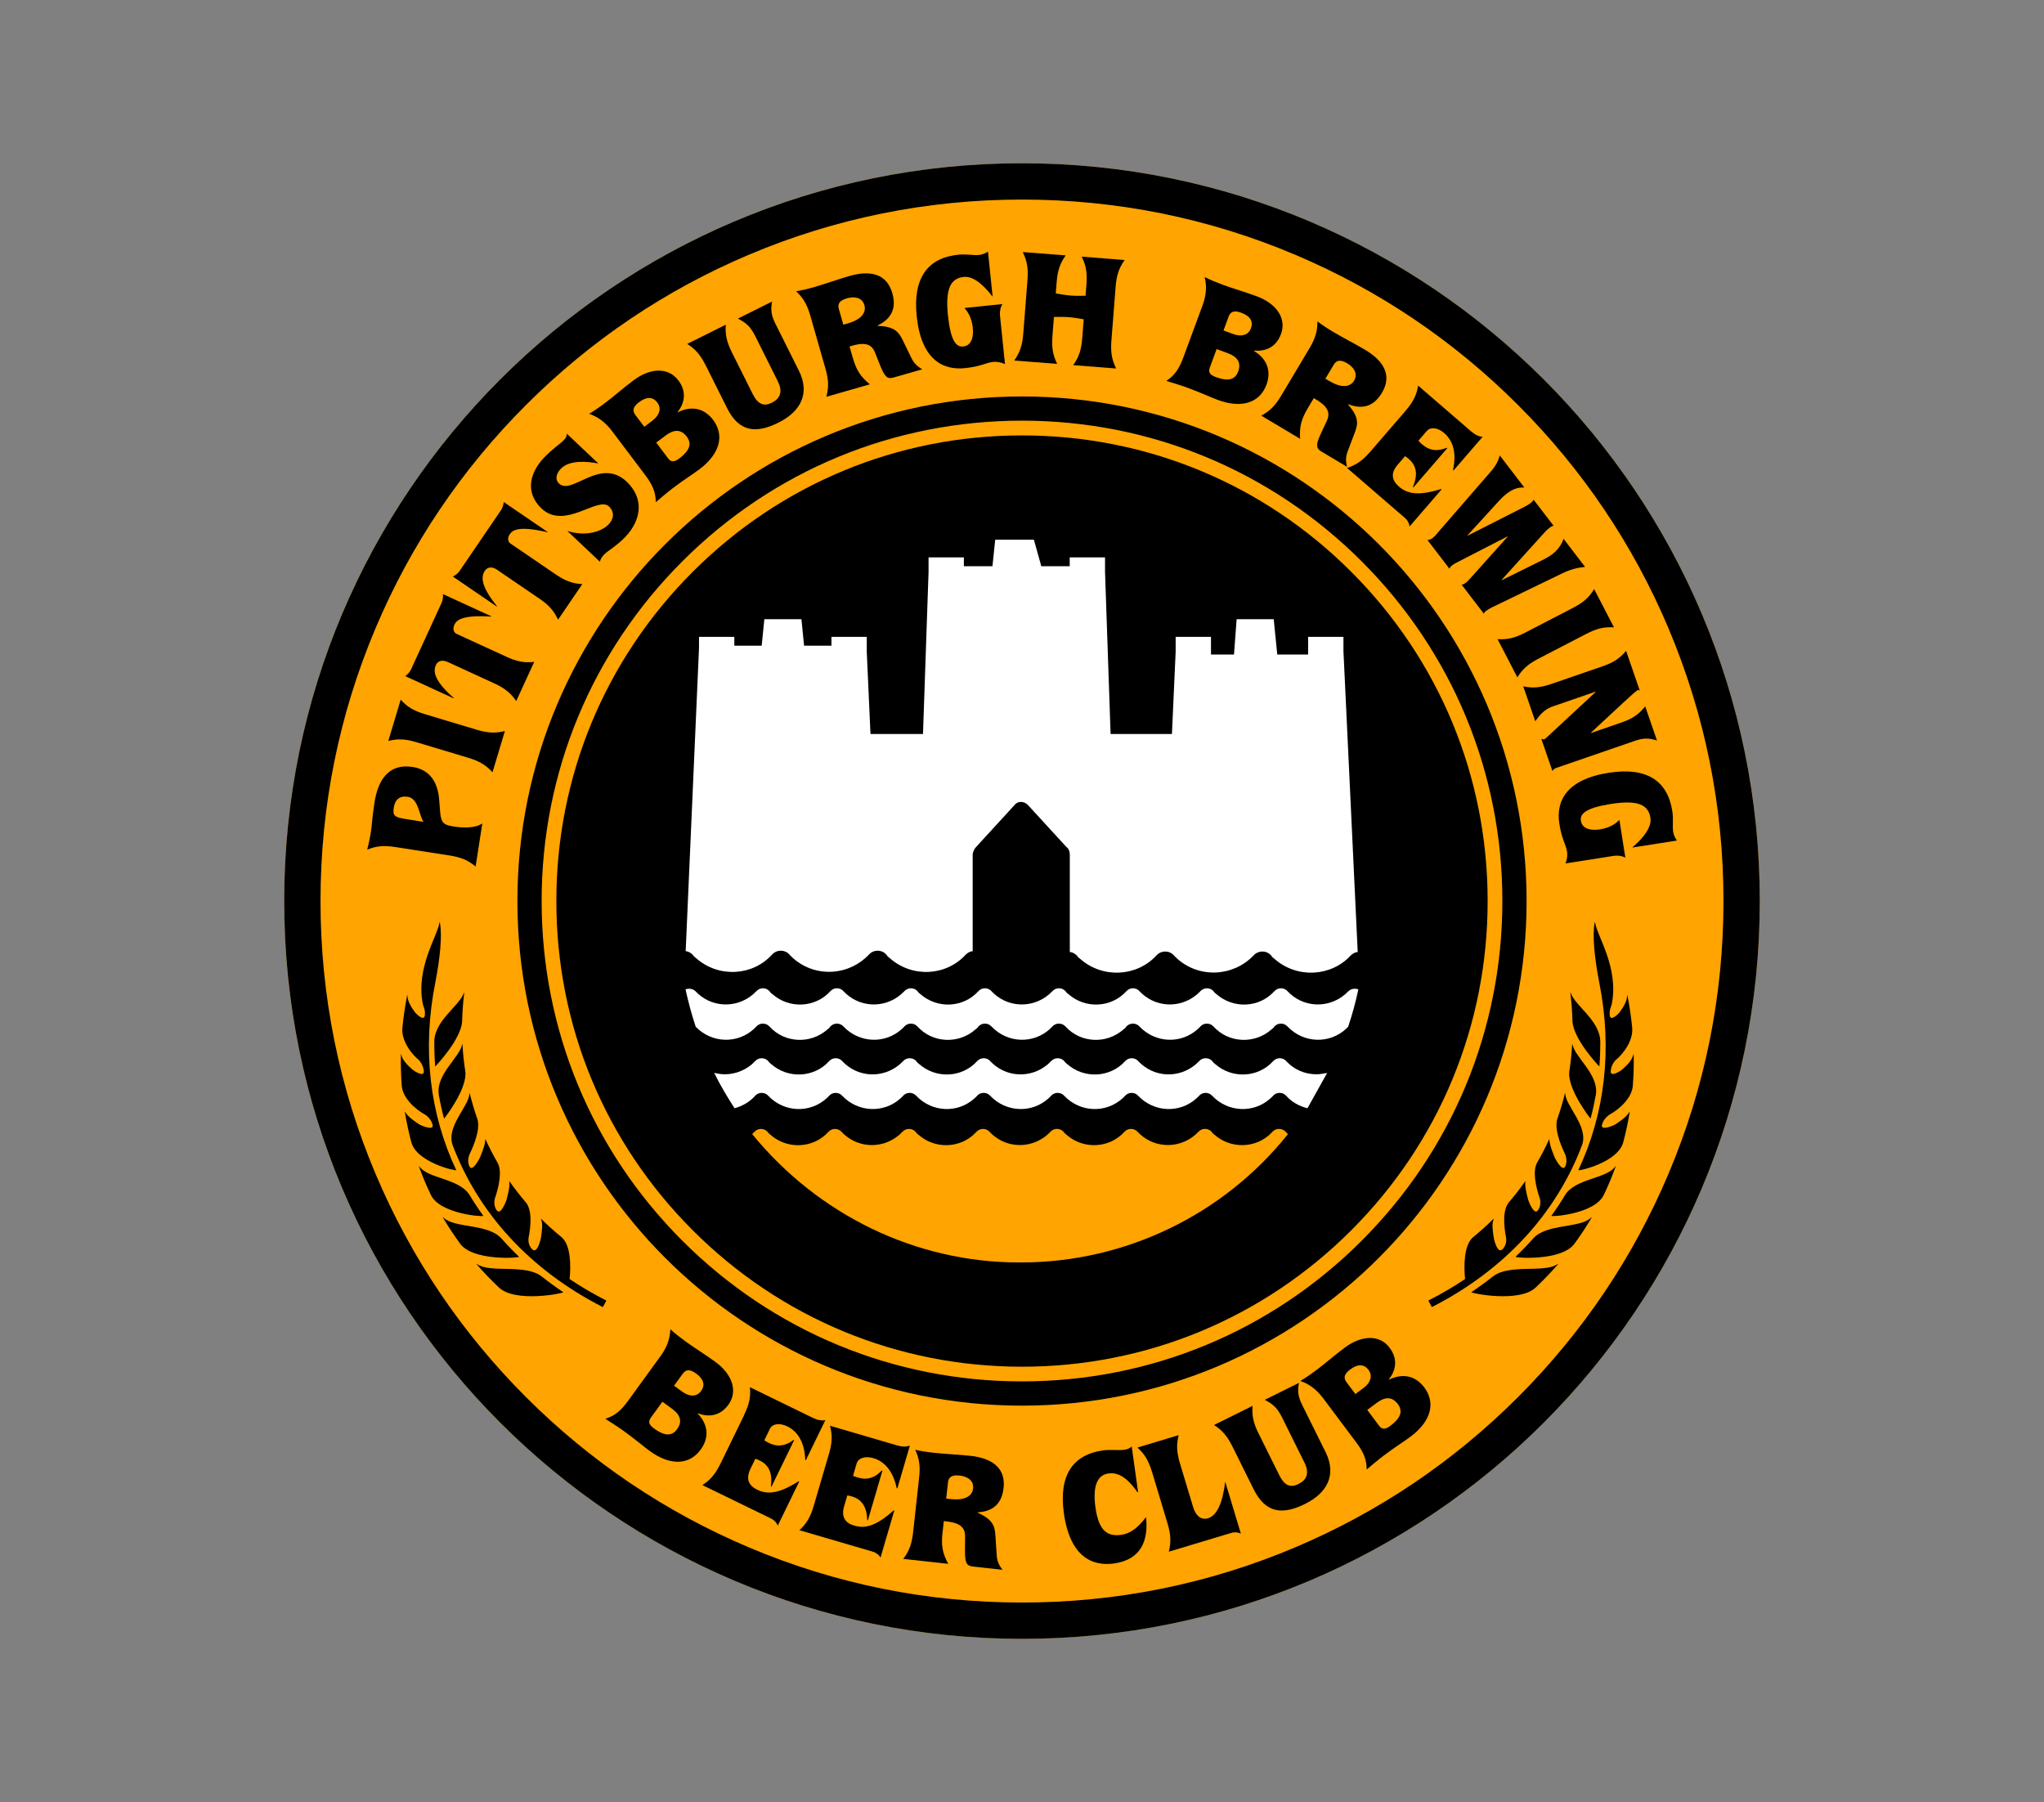 <?xml version="1.0" encoding="UTF-8"?>
<svg id="Layer_1" data-name="Layer 1" xmlns="http://www.w3.org/2000/svg" viewBox="0 0 676 596">
  <rect x="0" y="0" width="676" height="596" fill="#808080" stroke="none"/>
  <defs>
    <style>
      .cls-1 {
        fill: #ffa400;
      }

      .cls-2 {
        fill: #fff;
      }
    </style>
  </defs>
  <circle cx="338" cy="298" r="191"/>
  <g>
    <g>
      <path class="cls-2" d="M230.09,339.57h0c5.17,5.39,13.7,5.84,19.31.67.22-.22.45-.45.67-.67,1.12-1.35,3.14-1.35,4.27-.22l.22.22c4.94,5.39,13.47,5.84,19.09.9.22-.22.67-.45.9-.9,1.12-1.35,3.14-1.35,4.27-.22l.22.22c5.17,5.39,13.7,5.84,19.31.67.22-.22.45-.45.67-.67,1.12-1.35,3.14-1.35,4.27-.22l.22.22c4.94,5.39,13.47,5.84,19.09.9.22-.22.67-.45.9-.9,1.12-1.35,3.14-1.35,4.27-.22l.22.22c5.17,5.39,13.7,5.84,19.31.67l.67-.67c1.12-1.35,3.14-1.35,4.27-.22l.22.22c4.94,5.39,13.47,5.84,19.09.9.22-.22.67-.45.9-.9,1.12-1.35,3.14-1.35,4.27-.22l.22.22c5.17,5.39,13.7,5.84,19.31.67l.67-.67c1.12-1.35,3.14-1.35,4.27-.22l.22.22c4.94,5.39,13.47,5.84,19.09.9.22-.22.67-.45.9-.9,1.12-1.35,3.14-1.35,4.27-.22l.22.22c5.17,5.39,13.7,5.84,19.31.67l.67-.67h0c1.35-4.04,2.47-8.08,3.37-12.35-1.12-.45-2.47-.22-3.37.67-5.17,5.39-13.7,5.84-19.31.67l-.67-.67c-1.12-1.35-3.14-1.35-4.27-.22l-.22.22c-4.94,5.39-13.47,5.84-19.09.9-.22-.22-.67-.45-.9-.9-1.12-1.35-3.14-1.35-4.27-.22l-.22.22c-5.17,5.39-13.7,5.84-19.31.67l-.67-.67c-1.12-1.35-3.14-1.35-4.27-.22l-.22.22c-4.94,5.39-13.47,5.84-19.09.9-.22-.22-.67-.45-.9-.9-1.12-1.35-3.14-1.35-4.27-.22l-.22.22c-5.17,5.39-13.7,5.84-19.31.67l-.67-.67c-1.12-1.35-3.14-1.35-4.27-.22l-.22.22c-4.94,5.39-13.47,5.84-19.09.9-.22-.22-.67-.45-.9-.9-1.12-1.35-3.14-1.35-4.27-.22l-.22.22c-5.17,5.39-13.7,5.84-19.31.67l-.67-.67c-1.12-1.35-3.14-1.35-4.27-.22l-.22.22c-4.94,5.39-13.47,5.84-19.09.9-.22-.22-.67-.45-.9-.9-1.12-1.35-3.14-1.35-4.27-.22l-.22.22c-5.17,5.39-13.7,5.84-19.31.67-.22-.22-.45-.45-.67-.67-.9-.9-2.25-1.12-3.37-.67.9,4.04,2.02,8.31,3.37,12.35Z"/>
      <path class="cls-2" d="M438.95,354.84c-1.12.22-2.47.45-3.59.45-3.82,0-7.41-1.57-9.88-4.27-1.12-1.35-3.14-1.35-4.27-.22l-.22.22c-4.94,5.39-13.47,5.84-19.09.9-.22-.22-.67-.45-.9-.9-1.12-1.35-3.14-1.35-4.27-.22l-.22.22c-5.17,5.39-13.7,5.84-19.31.67l-.67-.67c-1.12-1.35-3.14-1.35-4.27-.22l-.22.22c-4.94,5.39-13.47,5.84-19.09.9-.22-.22-.67-.45-.9-.9-1.12-1.35-3.14-1.35-4.27-.22l-.22.22c-5.17,5.39-13.7,5.84-19.31.67l-.67-.67c-1.12-1.35-3.14-1.35-4.27-.22l-.22.22c-4.94,5.39-13.47,5.84-19.09.9-.22-.22-.67-.45-.9-.9-1.12-1.35-3.14-1.35-4.27-.22l-.22.22c-5.17,5.39-13.7,5.84-19.31.67l-.67-.67c-1.12-1.35-3.14-1.35-4.27-.22l-.22.22c-4.94,5.39-13.47,5.84-19.09.9-.22-.22-.67-.45-.9-.9-1.12-1.35-3.14-1.35-4.27-.22l-.22.22c-2.47,2.69-6.29,4.27-9.88,4.27-1.35,0-2.47-.22-3.59-.45,2.02,4.04,4.27,7.86,6.74,11.68,2.47-.67,4.94-2.02,6.74-4.04,1.12-1.35,3.14-1.35,4.27-.22l.22.22c5.17,5.39,13.7,5.84,19.31.67l.67-.67c1.12-1.35,3.14-1.35,4.27-.22l.22.22c5.17,5.39,13.7,5.84,19.31.67l.67-.67c1.12-1.35,3.14-1.35,4.27-.22l.22.22c5.17,5.39,13.7,5.84,19.31.67l.67-.67c1.12-1.35,3.14-1.35,4.27-.22l.22.22c5.17,5.39,13.7,5.84,19.31.67l.67-.67c1.12-1.35,3.14-1.35,4.27-.22l.22.22c5.17,5.39,13.7,5.84,19.31.67l.67-.67c1.12-1.35,3.14-1.35,4.27-.22l.22.22c5.17,5.39,13.7,5.84,19.31.67l.67-.67c1.12-1.35,3.14-1.35,4.27-.22l.22.22c5.17,5.39,13.7,5.84,19.31.67l.67-.67c1.12-1.35,3.14-1.35,4.27-.22l.22.22c1.8,2.02,4.27,3.37,6.96,4.04,2.02-3.59,4.27-7.64,6.51-11.68Z"/>
      <path class="cls-1" d="M423.01,373.34c-.75,0-1.49.28-2.03.82l-.22.22c-2.63,2.87-6.28,4.34-9.97,4.34-3.24,0-6.5-1.13-9.12-3.44-.22-.22-.67-.45-.9-.9-.59-.7-1.42-1.04-2.24-1.04-.75,0-1.49.28-2.03.82l-.22.22c-2.72,2.84-6.37,4.31-10.04,4.31-3.3,0-6.61-1.19-9.27-3.63-.22-.22-.45-.45-.67-.67-.59-.7-1.42-1.04-2.24-1.04-.75,0-1.49.28-2.03.82l-.22.22c-2.63,2.87-6.28,4.34-9.97,4.34-3.24,0-6.5-1.13-9.12-3.44-.22-.22-.67-.45-.9-.9-.59-.7-1.42-1.04-2.24-1.04-.75,0-1.49.28-2.03.82l-.22.22c-2.72,2.84-6.37,4.31-10.04,4.31-3.3,0-6.61-1.19-9.27-3.63-.22-.22-.45-.45-.67-.67-.59-.7-1.42-1.04-2.24-1.04-.75,0-1.49.28-2.03.82l-.22.22c-2.63,2.87-6.28,4.34-9.97,4.34-3.24,0-6.5-1.13-9.12-3.44-.22-.22-.67-.45-.9-.9-.59-.7-1.42-1.04-2.24-1.04-.75,0-1.49.28-2.03.82l-.22.22c-2.72,2.84-6.37,4.31-10.04,4.31-3.3,0-6.61-1.19-9.27-3.63-.22-.22-.45-.45-.67-.67-.59-.7-1.42-1.04-2.24-1.04-.75,0-1.49.28-2.03.82l-.22.22c-2.63,2.87-6.28,4.34-9.97,4.34-3.24,0-6.5-1.13-9.12-3.44-.22-.22-.67-.45-.9-.9-.59-.7-1.42-1.04-2.24-1.04-.75,0-1.49.28-2.03.82l-.22.22c-.22.22-.45.45-.67.67,21.85,26.76,54.12,42.45,88.21,42.45.24,0,.48,0,.73,0,34.36,0,66.92-15.72,88.26-42.45-.22-.22-.45-.45-.67-.67-.59-.7-1.42-1.04-2.24-1.04h0Z"/>
    </g>
    <path class="cls-2" d="M344.33,187.26h9.45v-2.92h11.68v4.79l1.84,53.61h20.29l1.23-27.23v-4.89h11.68v5.84h7.61l.88-11.68h12.26l1.17,11.68h10.21v-5.84h11.68v4.67l4.72,99.58c-.88,0-1.77.58-2.36,1.17-6.49,7.01-17.69,7.59-25.06,1.17-.29-.29-.88-.58-1.18-1.17-1.47-1.75-4.13-1.75-5.6-.29l-.29.29c-6.78,7.01-17.99,7.59-25.36.88l-.88-.88c-1.47-1.75-4.13-1.75-5.6-.29l-.29.29c-6.49,7.01-17.69,7.59-25.06,1.17-.29-.29-.88-.58-1.18-1.17-.59-.58-1.47-1.17-2.36-1.17v-32.19c0-.87-.29-2.03-1.16-2.6l-12.73-13.89c-1.16-1.16-3.18-1.45-4.34,0h0l-12.73,13.89c-.58.58-1.16,1.74-1.16,2.6v31.91c-.88,0-1.76.59-2.35,1.18-6.47,7.05-17.63,7.64-24.98,1.18-.29-.29-.88-.59-1.18-1.18-1.47-1.76-4.11-1.76-5.58-.29l-.29.29c-6.76,7.05-17.93,7.64-25.28.88-.29-.29-.59-.59-.88-.88-1.47-1.76-4.11-1.76-5.58-.29l-.29.29c-6.47,7.05-17.63,7.64-24.98,1.18-.29-.29-.88-.59-1.18-1.18-.59-.59-1.47-1.18-2.35-1.18l4.41-100.22v-3.75h11.68v2.92h9.05l.88-8.76h12.26l.88,8.76h9.05v-2.92h11.68v4.89l1.23,27.23h17.37l1.84-53.61v-4.79h11.68v2.92h9.45l.91-8.76h12.8l2.44,8.76Z"/>
  </g>
  <path class="cls-1" d="M338,144c41.13,0,79.81,16.02,108.89,45.11,29.09,29.09,45.11,67.76,45.11,108.89s-16.02,79.81-45.11,108.89c-29.09,29.09-67.76,45.11-108.89,45.11s-79.81-16.02-108.89-45.11c-29.09-29.09-45.11-67.76-45.11-108.89s16.02-79.81,45.11-108.89c29.09-29.09,67.76-45.11,108.89-45.11M338,54c-134.76,0-244,109.24-244,244s109.24,244,244,244,244-109.24,244-244S472.76,54,338,54h0Z"/>
  <path d="M338,66c31.33,0,61.71,6.13,90.3,18.23,27.63,11.68,52.44,28.41,73.75,49.72,21.31,21.31,38.04,46.12,49.72,73.75,12.09,28.59,18.23,58.98,18.23,90.3s-6.13,61.71-18.23,90.3c-11.68,27.62-28.41,52.44-49.72,73.75-21.31,21.31-46.12,38.04-73.75,49.72-28.59,12.09-58.98,18.23-90.3,18.23s-61.71-6.13-90.3-18.23c-27.62-11.68-52.44-28.41-73.75-49.72-21.31-21.31-38.04-46.12-49.72-73.75-12.09-28.59-18.23-58.98-18.23-90.3s6.13-61.71,18.23-90.3c11.68-27.63,28.41-52.44,49.72-73.75,21.31-21.31,46.12-38.04,73.75-49.72,28.59-12.09,58.98-18.23,90.3-18.23M338,54c-134.76,0-244,109.24-244,244s109.24,244,244,244,244-109.24,244-244S472.76,54,338,54h0Z"/>
  <path d="M338,139.12c42.44,0,82.33,16.53,112.34,46.53,30.01,30.01,46.53,69.9,46.53,112.34s-16.53,82.33-46.53,112.34c-30.01,30.01-69.9,46.53-112.34,46.53s-82.33-16.53-112.34-46.53c-30.01-30.01-46.53-69.9-46.53-112.34s16.53-82.33,46.53-112.34c30.01-30.01,69.9-46.53,112.34-46.53M338,131.12c-92.16,0-166.88,74.71-166.88,166.88s74.71,166.88,166.88,166.88,166.88-74.71,166.88-166.88-74.71-166.88-166.88-166.88h0Z"/>
  <g>
    <path d="M218.43,448.54c2.29-3.16,3.15-5.94,3.27-8.93,1.74,1.58,3.44,2.88,5.2,4.16,2.95,2.14,5.74,3.78,9.65,6.61,5.64,4.09,7.58,9.74,4.34,14.2-2.84,3.91-6.72,4.12-10.08,2.83l-.06.08c3.39,3.55,3.93,7.86,1,11.9-3.6,4.97-9.79,5.62-16.86.49-2.31-1.68-4.4-3.58-8.7-6.69-1.68-1.22-4.54-3.04-5.99-3.96,3.33-1.05,5.31-2.89,7.6-6.05l10.63-14.65ZM215.29,468.81c-.92,1.26-.87,2.26,1.07,3.67,3.41,2.47,5.84,2.57,7.55.21,1.86-2.57,1.1-4.79-1.68-6.81l-3.16-2.29-3.79,5.22ZM222.93,458.29l2.78,2.01c2.31,1.68,4.74,1.7,6.14-.23,1.56-2.15.68-4.13-1.63-5.81-2.15-1.56-3.38-1.36-4.45.11l-2.84,3.91Z"/>
    <path d="M246.09,467.96c1.71-3.51,2.22-5.98,1.93-9.18l20.76,10.11c1.59.77,2.96,1.04,4.19.77l-6.42,13.18-.16.09-.07-.21c-.27-5.97-2.66-9.39-5.93-10.98-2.57-1.25-4.94-.9-5.78.83l-1.84,3.79c.8.5,1.26.73,1.59.89,2.34,1.14,4.92,1.3,7.99-.97l.21-.07.03.19-7.4,15.19-.18.14-.05-.25c.58-4.4-.75-7.02-3.74-8.47-.33-.16-.7-.34-1.4-.57l-1.62,3.32c-1.68,3.46-.48,5.61,2.19,6.91,3.46,1.68,7.15,1.34,13.65-2.72l.21-.07.03.19-7.06,14.49c-.31-.9-1.09-1.8-2.21-2.35l-22.72-11.06c2.7-1.75,4.33-3.67,6.04-7.18l7.79-15.99Z"/>
    <path d="M274.14,480.91c1.1-3.74,1.18-6.26.36-9.38l22.16,6.49c1.7.5,3.1.53,4.26.06l-4.12,14.08-.14.12-.11-.19c-1.27-5.84-4.19-8.81-7.69-9.84-2.75-.8-5.02-.06-5.56,1.79l-1.18,4.04c.87.36,1.37.51,1.72.61,2.5.73,5.07.46,7.72-2.29l.19-.11.06.18-4.75,16.22-.16.17-.09-.24c-.16-4.44-1.91-6.79-5.11-7.73-.35-.1-.75-.22-1.48-.32l-1.04,3.54c-1.08,3.69.47,5.61,3.31,6.44,3.69,1.08,7.28.13,13-4.97l.19-.11.06.18-4.53,15.47c-.46-.84-1.38-1.59-2.57-1.95l-24.26-7.1c2.37-2.18,3.66-4.35,4.75-8.09l5-17.07Z"/>
    <path d="M311.71,506.83c-.45,4.08-.11,6.74,1.9,10.36l-14.89-1.63c1.96-2.56,2.84-4.92,3.27-8.8l1.98-17.99c.43-3.88.07-6.38-1.28-9.29,1.73.4,3.79.73,6.27,1,3.72.41,7.89.55,12.03,1,6.98.77,11.66,3.9,10.92,10.62-.64,5.79-4.15,7.81-8.58,8.06v.1c5.02,2.33,5.69,4.34,5.89,7.76l.41,6.27c.11,1.84.6,3.15,1.92,4.87l-9.56-1.05c-1.91-.21-2.87-.58-2.85-4.97l.04-5.12c.01-3.45-2.53-4.57-7.04-4.96l-.41,3.77ZM314.54,495.79c3.83.42,6.97-.54,7.29-3.54.29-2.64-1.97-3.98-4.4-4.25-2.27-.25-3.69.28-3.9,2.19l-.6,5.43,1.6.18Z"/>
    <path d="M376.38,493.38l-.08.17-.18-.13c-3.74-5.36-6.84-6.5-9.52-6.12-3.3.46-5.39,3.48-4.3,11.31,1.13,8.08,4.28,9.59,8.56,8.99,2.42-.34,5.06-1.71,8.16-5.87.86,7.65-1.6,14.09-10.56,15.34-7.31,1.02-14.6-2.26-16.61-16.63-1.76-12.62,3.01-19.38,13-20.77,2.06-.29,5.41.03,6.96-.19.88-.12,1.83-.41,2.47-1.13l2.1,15.04Z"/>
    <path d="M380.99,486.79c-1.12-3.73-2.43-5.89-4.81-8.05l13.64-4.11c-.8,3.12-.69,5.64.43,9.37l4.35,14.44c.67,2.24,2.22,4.49,4.91,3.68,2.99-.9,4.8-4.97,5.7-12.09l5.17,17.18c-.84-.45-2.02-.59-3.22-.23l-20.61,6.2c.8-3.12.69-5.64-.43-9.37l-5.12-17.03Z"/>
    <path d="M407.6,478.41c-1.73-3.49-3.38-5.41-6.1-7.13l12.76-6.33c-.27,3.21.26,5.68,2,9.17l6.82,13.74c1.8,3.63,3.82,4.2,6.34,2.95,2.61-1.29,3.8-3.45,2-7.09l-7.37-14.86c-1.5-3.03-2.82-4.4-5.77-5.9l11.32-5.62c-.52,2.7-.29,4.56,1.02,7.21l7.79,15.7c3.74,7.55.49,13.51-6.77,17.12-7.17,3.56-12.96,3.36-17.03-4.84l-7-14.12Z"/>
    <path d="M437.62,462.47c-2.34-3.12-4.74-4.76-7.57-5.76,2.03-1.2,3.77-2.43,5.51-3.74,2.91-2.18,5.31-4.37,9.18-7.27,5.58-4.18,11.55-4.37,14.85.05,2.9,3.87,1.95,7.63-.27,10.47l.06.08c4.4-2.19,8.67-1.43,11.67,2.56,3.68,4.91,2.47,11.01-4.52,16.25-2.29,1.72-4.72,3.15-8.97,6.33-1.66,1.25-4.24,3.44-5.56,4.55-.02-3.5-1.19-5.93-3.53-9.05l-10.85-14.48ZM448.26,461.05l2.75-2.06c2.29-1.72,3.03-4.02,1.59-5.94-1.59-2.12-3.74-1.87-6.03-.16-2.12,1.59-2.3,2.83-1.21,4.28l2.9,3.87ZM456.05,471.46c.94,1.25,1.9,1.5,3.82.06,3.37-2.53,4.18-4.82,2.44-7.15-1.9-2.54-4.25-2.47-7-.41l-3.12,2.34,3.87,5.16Z"/>
  </g>
  <g>
    <path d="M157.3,286.58c-2.47-2.07-4.79-3.06-8.64-3.66l-17.88-2.78c-3.85-.6-6.37-.36-9.34.86.52-1.97.95-4.06,1.28-6.22.35-2.26.27-3.8,1.14-9.4,1.11-7.14,4.49-12.99,12.61-11.73,6.17.96,8.38,5.67,8.78,10.89l.32,4.05c.3,3.84,1.49,4.28,4.52,4.76,2.88.45,6.95.66,9.42-1.01l-2.21,14.24ZM140.02,271.79l.02-.1c-1.33-1.58-1.56-7.61-5.15-8.17-2.72-.42-4.25.92-4.66,3.59-.42,2.72.24,3.2,4.35,3.83l5.45.85Z"/>
    <path d="M137.79,245.48c-3.74-1.12-6.26-1.23-9.37-.43l4.1-13.65c2.16,2.39,4.32,3.69,8.06,4.81l17.03,5.12c3.74,1.12,6.26,1.23,9.37.43l-4.1,13.65c-2.16-2.39-4.32-3.69-8.06-4.81l-17.03-5.12Z"/>
    <path d="M147.95,218.9c-1.8-.82-3.2-.27-3.8,1.06-1.17,2.55.19,5.81,5.92,10.9l-.04.09-15.97-7.33c.29-.27.66-.56.99-.92s.65-.79.87-1.26l10.15-22.12c.46-.99.49-2.06.44-2.83l15.97,7.33-.04.09c-9.3-.55-11.39,1.01-12.17,2.71-.56,1.23-.36,2.52.78,3.04l16.4,7.53c3.54,1.63,6.03,2.08,9.22,1.72l-5.94,12.95c-1.81-2.66-3.77-4.25-7.32-5.88l-15.45-7.1Z"/>
    <path d="M164.28,188.36c-1.63-1.11-3.11-.8-3.93.41-1.58,2.32-.78,5.76,4.02,11.74l-.06.09-14.52-9.9c.33-.21.74-.44,1.13-.74.39-.3.77-.67,1.06-1.1l13.7-20.11c.62-.9.83-1.95.91-2.72l14.52,9.9-.06.09c-9.08-2.1-11.4-.91-12.45.64-.76,1.12-.77,2.43.26,3.13l14.91,10.16c3.22,2.2,5.59,3.06,8.81,3.23l-8.02,11.77c-1.34-2.93-3.01-4.82-6.23-7.01l-14.05-9.58Z"/>
    <path d="M197.86,153.28c-3.7-.71-9.56-1.24-12.42,1.78-1.29,1.36-2.11,3.37-.53,4.87,4.23,4,13.58-8.91,22.35-.62,5.89,5.57,4.8,12.71-.41,18.22-2.79,2.95-5.98,4.73-7.05,5.86-.71.76-1.24,1.54-1.4,2.39l-10.77-10.18c5.98,1.93,11.34.27,13.7-2.22,1.75-1.85,1.91-4.14.06-5.89-3.67-3.47-14.64,7.91-22.27.69-5.44-5.15-4.08-11.66.78-16.8,1.36-1.44,2.69-2.54,3.8-3.49,1.19-.95,2.2-1.72,2.88-2.43.64-.68.92-1.42.86-2.05l10.43,9.86Z"/>
    <path d="M202.44,142.6c-2.35-3.11-4.75-4.75-7.59-5.75,2.02-1.2,3.76-2.44,5.5-3.76,2.91-2.19,5.29-4.38,9.15-7.29,5.56-4.2,11.53-4.4,14.85,0,2.91,3.86,1.98,7.63-.24,10.47l.06.08c4.39-2.21,8.67-1.46,11.68,2.53,3.69,4.9,2.5,11.01-4.47,16.27-2.28,1.72-4.71,3.16-8.95,6.36-1.66,1.25-4.23,3.45-5.54,4.57-.03-3.49-1.21-5.92-3.56-9.04l-10.9-14.45ZM213.08,141.15l2.74-2.07c2.28-1.72,3.02-4.03,1.58-5.94-1.6-2.12-3.75-1.86-6.03-.14-2.12,1.6-2.29,2.83-1.2,4.29l2.91,3.86ZM220.9,151.53c.94,1.25,1.91,1.49,3.82.05,3.36-2.54,4.17-4.84,2.42-7.16-1.91-2.53-4.26-2.45-7-.39l-3.11,2.35,3.88,5.15Z"/>
    <path d="M233.4,120.86c-1.74-3.49-3.39-5.4-6.11-7.12l12.75-6.36c-.26,3.21.28,5.67,2.02,9.16l6.85,13.72c1.81,3.63,3.83,4.19,6.35,2.93,2.61-1.3,3.79-3.46,1.98-7.09l-7.41-14.84c-1.51-3.02-2.83-4.4-5.79-5.89l11.31-5.64c-.51,2.7-.28,4.56,1.04,7.21l7.83,15.68c3.76,7.54.53,13.51-6.73,17.13-7.17,3.58-12.96,3.39-17.04-4.8l-7.04-14.1Z"/>
    <path d="M282.01,118.23c1.13,3.95,2.45,6.28,5.68,8.87l-14.4,4.12c.84-3.11.77-5.63-.31-9.38l-4.98-17.4c-1.07-3.75-2.35-5.93-4.7-8.11,1.76-.29,3.79-.76,6.18-1.45,3.6-1.03,7.51-2.48,11.51-3.62,6.75-1.93,12.26-.81,14.12,5.69,1.6,5.6-.89,8.8-4.89,10.7l.03.1c5.54.25,6.92,1.86,8.4,4.95l2.75,5.65c.8,1.66,1.74,2.69,3.62,3.78l-9.25,2.65c-1.85.53-2.87.55-4.52-3.52l-1.9-4.76c-1.29-3.2-4.07-3.27-8.39-1.92l1.04,3.65ZM280.46,106.94c3.7-1.06,6.24-3.14,5.41-6.04-.73-2.55-3.33-2.94-5.68-2.27-2.2.63-3.31,1.65-2.78,3.5l1.5,5.25,1.55-.44Z"/>
    <path d="M332.36,120.39c-1.48-.63-2.75-.81-3.89-.7-2.48.26-3.92,1.5-9.3,2.06-7.35.76-14.51-2.79-16-17.22-1.31-12.67,3.71-19.26,13.75-20.29,2.74-.28,4.99.27,6.86.08,1.09-.11,2.09-.53,2.97-1.09l1.54,14.9c-3.81-4.99-7.03-6.8-9.51-6.55-4.35.45-6.19,3.83-5.27,12.72.84,8.17,2.61,10.55,5.04,10.3,3.05-.31,3.43-3.7,3.18-6.18-.24-2.33-1.06-4.7-2.77-6.56l12.57-1.3c-.68,1.01-.94,2.5-.81,3.85l1.65,15.98Z"/>
    <path d="M339.81,92.61c.3-3.89-.13-6.37-1.57-9.25l14.21,1.11c-1.87,2.62-2.69,5.01-2.99,8.89l-.29,3.68c1.65.29,3.24.57,4.9.7s3.28.1,4.95.07l.29-3.68c.3-3.89-.13-6.38-1.57-9.25l14.21,1.11c-1.87,2.62-2.69,5.01-2.99,8.9l-1.39,17.73c-.3,3.89.13,6.37,1.57,9.25l-14.21-1.11c1.87-2.62,2.69-5.01,2.99-8.89l.49-6.27c-1.65-.29-3.24-.57-4.9-.7s-3.28-.1-4.95-.08l-.49,6.27c-.3,3.89.13,6.37,1.57,9.25l-14.21-1.11c1.87-2.62,2.69-5.01,2.99-8.9l1.39-17.73Z"/>
    <path d="M397.68,101.12c1.35-3.66,1.43-6.57.73-9.49,2.1,1.05,4.09,1.84,6.14,2.6,3.42,1.26,6.55,2.09,11.08,3.76,6.54,2.42,9.93,7.33,8.02,12.5-1.68,4.54-5.35,5.78-8.94,5.45l-.04.1c4.23,2.51,5.91,6.51,4.18,11.19-2.13,5.76-7.91,8.06-16.1,5.03-2.68-.99-5.21-2.26-10.19-4.09-1.95-.72-5.19-1.7-6.84-2.19,2.92-1.91,4.33-4.22,5.68-7.88l6.27-16.98ZM400.14,121.49c-.54,1.46-.23,2.41,2.02,3.24,3.95,1.46,6.32.89,7.33-1.84,1.1-2.98-.24-4.91-3.46-6.1l-3.66-1.35-2.23,6.05ZM404.64,109.29l3.22,1.19c2.68.99,5.02.36,5.85-1.88.92-2.49-.46-4.16-3.14-5.15-2.49-.92-3.62-.4-4.25,1.31l-1.68,4.54Z"/>
    <path d="M432.57,134.92c-2.1,3.53-2.9,6.08-2.58,10.21l-12.86-7.67c2.84-1.52,4.63-3.29,6.62-6.64l9.27-15.54c2-3.35,2.71-5.77,2.69-8.99,1.41,1.08,3.15,2.24,5.29,3.52,3.22,1.92,6.95,3.78,10.52,5.91,6.03,3.59,8.99,8.38,5.52,14.19-2.98,5-7.02,5.38-11.15,3.77l-.05.09c3.61,4.21,3.38,6.31,2.14,9.51l-2.23,5.87c-.66,1.72-.77,3.12-.27,5.23l-8.26-4.93c-1.65-.99-2.37-1.71-.53-5.71l2.16-4.64c1.44-3.13-.41-5.21-4.35-7.43l-1.94,3.26ZM439.73,126.06c3.3,1.97,6.56,2.4,8.11-.19,1.36-2.28-.14-4.44-2.24-5.69-1.96-1.17-3.47-1.28-4.46.37l-2.8,4.69,1.38.83Z"/>
    <path d="M464.8,135.92c2.55-2.95,3.68-5.21,4.22-8.38l17.47,15.09c1.34,1.16,2.6,1.76,3.86,1.82l-9.59,11.1-.18.05-.02-.22c1.27-5.84-.16-9.76-2.91-12.14-2.16-1.87-4.54-2.14-5.8-.68l-2.75,3.19c.64.69,1.03,1.03,1.31,1.27,1.97,1.7,4.42,2.52,7.97,1.11l.22-.02-.02.19-11.05,12.79-.21.09.02-.26c1.69-4.11,1.08-6.97-1.44-9.15-.28-.24-.59-.51-1.21-.91l-2.41,2.79c-2.52,2.91-1.9,5.3.34,7.24,2.91,2.52,6.57,3.13,13.89.87l.22-.02-.02.19-10.54,12.2c-.07-.95-.59-2.02-1.53-2.84l-19.13-16.52c3.06-1,5.13-2.44,7.68-5.39l11.63-13.46Z"/>
    <path d="M504.13,161.23c-2.43-.1-4.14.75-5.88,2.08-1.16.88-1.8,1.58-2.59,2.44l-10.33,11.32.06.08,18.73-9.5c.95-.47,1.69-.96,2.26-1.41.37-.29.64-.62.83-.96l6.58,8.58c-.38.1-.78.27-1.15.55-.58.44-1.25,1.02-1.95,1.82l-14.08,15.57.06.08,13.78-6.81c1.03-.53,1.87-.98,3.03-1.86,1.24-.95,2.75-2.57,3.63-5.01l7.11,9.29c-2.7.24-5.21.98-7.59,2.15l-23.23,11.24c-.76.38-1.52.84-1.93,1.15-.45.35-.64.62-.72.94l-7.37-9.62c.45-.01.88-.22,1.38-.6.54-.41,1.01-.9,1.49-1.47l12.36-13.79-.06-.08-16.44,8.46c-.67.32-1.27.65-1.81,1.06-.5.38-.8.75-.93,1.17l-7.27-9.5c.68-.06,1.18-.25,1.76-.69.62-.47,1.38-1.45,2.39-2.61l16.95-19.53c1.44-1.63,2.39-3.47,2.8-5.16l8.12,10.61Z"/>
    <path d="M520.2,201.05c3.46-1.79,5.35-3.47,7.03-6.22l6.55,12.65c-3.21-.21-5.67.36-9.13,2.15l-15.79,8.18c-3.46,1.79-5.35,3.47-7.03,6.22l-6.55-12.65c3.21.21,5.67-.36,9.13-2.15l15.79-8.18Z"/>
    <path d="M513.88,233.5c-2.65.92-4.06,2.11-6.13,5.03l-3.98-11.55c3.15.68,5.66.47,9.35-.8l16.81-5.79c3.69-1.27,5.79-2.66,7.86-5.13l4.51,13.08c-.13-.06-.54-.14-.69-.09-.34.12-2.28,1.83-4.91,4.28l-10.54,9.79.03.1,10.18-3.51c3.44-1.19,5.55-2.57,7.74-5.31l3.9,11.31c-2.61-.86-4.48-.88-7.28.09l-25.96,8.94c-.84.29-1.1.65-1.34,1.07l-3.68-10.67c.38.14.74.24.99.16.25-.08.91-.7,3.7-3.31l13.29-12.34-.03-.1-13.82,4.76Z"/>
    <path d="M517.77,285.55c.55-1.51.67-2.79.49-3.92-.39-2.47-1.71-3.84-2.54-9.18-1.14-7.3,2.02-14.63,16.36-16.88,12.59-1.97,19.42,2.69,20.99,12.66.43,2.72,0,5,.28,6.85.17,1.08.64,2.06,1.25,2.91l-14.8,2.32c4.78-4.07,6.42-7.38,6.04-9.84-.68-4.32-4.15-5.98-12.99-4.6-8.12,1.27-10.4,3.16-10.02,5.57.48,3.03,3.88,3.24,6.34,2.85,2.31-.36,4.64-1.31,6.41-3.11l1.96,12.48c-1.05-.63-2.55-.81-3.88-.6l-15.88,2.49Z"/>
  </g>
  <g>
    <path d="M520.06,345.41c-.02-.12-.11-.1-.11.02-.17,2.97-.47,5.91-.92,8.8-.89,5.7,6.96,15.76,7.01,15.7.69-2.59,1.27-5.23,1.75-7.89,1.06-6.67-6.98-12.37-7.72-16.63Z"/>
    <path d="M519.46,328.34c-.04-.12-.11-.09-.1.04.38,3.1.61,6.17.69,9.21.15,6,8.87,15.16,8.91,15.1.21-2.74.31-5.51.29-8.3-.16-6.97-8.38-11.75-9.8-16.05Z"/>
    <path d="M515.14,418.07c-4.45,3.06-15.97-.17-21.4,4.09-2.28,1.8-4.65,3.53-7.12,5.18-.33.35,16.02,3.68,21.37-1.63,2.56-2.42,4.97-4.94,7.24-7.54.09-.11.03-.19-.09-.11Z"/>
    <path d="M526.27,402.66c-3.63,3.62-14.77,1.96-19.2,6.92-1.85,2.09-3.8,4.11-5.85,6.07-.24.37,15.44,1.51,19.57-4.44,2.01-2.74,3.86-5.56,5.56-8.45.07-.12,0-.19-.1-.1Z"/>
    <path d="M534.21,385.77c-2.78,4.09-13.26,3.94-16.63,9.5-1.4,2.34-2.91,4.62-4.52,6.84-.15.39,14.5-.57,17.41-7.05,1.44-3.01,2.72-6.08,3.85-9.2.05-.13-.03-.2-.1-.09Z"/>
    <path d="M534.44,350.52c2.77-2.34,5.79-6.66,5.35-10.75-.35-3.49-.86-7-1.55-10.52-.03-.14-.11-.19-.11-.06-.02,1.85-1.09,3.68-2.42,5.52,0,0,0,0,0,0,.03.06-3.07,3.51-3.34,1.04-.19-1.76.5-2.83.68-3.7,2.39-12.04-4.86-22.49-5.5-26.84-.02-.13-.12-.26-.14-.18t0,0c-.85,4.45-.03,11.99,1.52,20.01,4.39,22.09,1.82,43.39-6.94,61.96-.07.39,13.25-2.53,14.9-9.41.85-3.22,1.55-6.49,2.09-9.8.02-.14-.06-.19-.11-.08-.69,1.7-4.82,4.31-4.84,4.26.01.07-4.81,2.27-4.22,0,.58-2.2,2.49-3.32,2.49-3.33,0,0,0,0,0,0,3.4-1.85,7.44-5.61,7.71-9.58.26-3.38.36-6.79.29-10.24,0-.14-.08-.19-.11-.07-.37,1.76-1.89,3.38-3.67,4.95.02.07-3.99,2.94-3.82.55.17-2.32,1.71-3.72,1.71-3.73Z"/>
    <path d="M472.38,430.12l1.17,2.16c24.24-12.36,41.24-31.22,49.66-53.54,2.24-6.26-5.45-12.9-5.53-17.09,0-.11-.1-.11-.13,0-.69,2.81-1.51,5.57-2.46,8.27-1.1,3.12.77,8.17,2.53,11.8,0,0,.99,2.11.02,4.07-1,1.97-3.43-2.9-3.42-2.9,0,0-1.94-4.47-1.77-6.04.01-.11-.09-.12-.13-.01-1.18,2.6-2.49,5.14-3.92,7.61-1.65,2.85-.45,8.06.84,11.87,0,0,0,0,0,0,0,0,.72,2.21-.62,3.98-1.37,1.78-3.17-3.35-3.17-3.35,0,0-1.36-4.67-.94-6.17.03-.1-.07-.13-.14-.03-1.65,2.35-3.42,4.63-5.31,6.84-2.18,2.54-1.72,7.84-.95,11.79,0,0,0,0,0,0,0,0,.42,2.28-1.27,3.84-1.72,1.55-2.81-3.78-2.81-3.78-.38-2.52-.71-4.81-.02-6.22.05-.1-.06-.14-.14-.05-2.09,2.07-4.3,4.05-6.63,5.95-3.22,2.65-3.11,9.91-2.7,13.88-3.81,2.57-7.87,4.94-12.14,7.11Z"/>
  </g>
  <g>
    <path d="M145.11,362.04c.47,2.67,1.05,5.3,1.75,7.89.06.06,7.9-10,7.01-15.7-.45-2.89-.76-5.83-.92-8.8,0-.12-.09-.14-.11-.02-.74,4.26-8.79,9.96-7.72,16.63Z"/>
    <path d="M143.64,344.39c-.02,2.79.08,5.56.29,8.3.04.06,8.75-9.1,8.91-15.1.08-3.04.31-6.11.69-9.21.02-.13-.06-.16-.1-.04-1.42,4.3-9.64,9.07-9.8,16.05Z"/>
    <path d="M157.68,418.18c2.27,2.6,4.68,5.12,7.24,7.54,5.35,5.3,21.71,1.97,21.37,1.63-2.47-1.65-4.85-3.38-7.12-5.18-5.43-4.26-16.96-1.03-21.4-4.09-.12-.08-.18,0-.09.11Z"/>
    <path d="M146.54,402.76c1.7,2.89,3.56,5.71,5.56,8.45,4.14,5.95,19.81,4.81,19.57,4.44-2.05-1.96-4-3.99-5.85-6.07-4.43-4.96-15.56-3.3-19.2-6.92-.09-.09-.17-.02-.1.1Z"/>
    <path d="M138.59,385.86c1.13,3.13,2.41,6.2,3.85,9.2,2.9,6.48,17.56,7.44,17.41,7.05-1.61-2.23-3.12-4.51-4.52-6.84-3.37-5.57-13.86-5.41-16.63-9.5-.07-.1-.15-.04-.1.09Z"/>
    <path d="M140.18,354.24c.17,2.39-3.84-.49-3.82-.55-1.78-1.57-3.3-3.19-3.67-4.95-.03-.12-.11-.07-.11.07-.07,3.44.03,6.86.29,10.24.27,3.97,4.31,7.73,7.71,9.58,0,0,0,0,0,0,0,0,1.91,1.13,2.49,3.33.59,2.27-4.23.07-4.22,0-.01.05-4.15-2.56-4.84-4.26-.05-.11-.13-.06-.11.08.54,3.31,1.24,6.58,2.09,9.8,1.65,6.89,14.97,9.8,14.9,9.41-8.76-18.57-11.33-39.86-6.94-61.96,1.55-8.02,2.37-15.56,1.52-20.01t0,0c-.02-.08-.12.06-.14.18-.63,4.35-7.88,14.8-5.5,26.84.19.87.87,1.93.68,3.7-.26,2.47-3.37-.98-3.34-1.04,0,0,0,0,0,0-1.32-1.83-2.4-3.67-2.42-5.52,0-.13-.08-.09-.11.06-.68,3.53-1.2,7.04-1.55,10.52-.45,4.09,2.57,8.42,5.35,10.75,0,.01,1.54,1.4,1.71,3.73Z"/>
    <path d="M188.38,423.01c.41-3.97.52-11.23-2.7-13.88-2.32-1.9-4.53-3.88-6.63-5.95-.08-.08-.19-.05-.14.05.69,1.41.36,3.7-.02,6.22,0,0-1.09,5.33-2.81,3.78-1.69-1.56-1.27-3.84-1.27-3.84,0,0,0,0,0,0,.77-3.95,1.23-9.25-.95-11.79-1.89-2.2-3.66-4.49-5.31-6.84-.07-.1-.17-.07-.14.03.43,1.5-.94,6.17-.94,6.17,0,0-1.81,5.13-3.17,3.35-1.34-1.78-.61-3.99-.62-3.98,0,0,0,0,0,0,1.3-3.81,2.49-9.01.84-11.87-1.43-2.47-2.74-5.01-3.92-7.61-.05-.11-.15-.1-.13.01.18,1.57-1.77,6.04-1.77,6.04,0,0-2.42,4.87-3.42,2.9-.98-1.96.02-4.08.02-4.07,1.76-3.64,3.62-8.68,2.53-11.8-.95-2.7-1.77-5.46-2.46-8.27-.03-.11-.12-.12-.13,0-.08,4.18-7.78,10.82-5.53,17.09,8.42,22.32,25.42,41.17,49.66,53.54l1.17-2.16c-4.27-2.17-8.33-4.54-12.14-7.11Z"/>
  </g>
</svg>